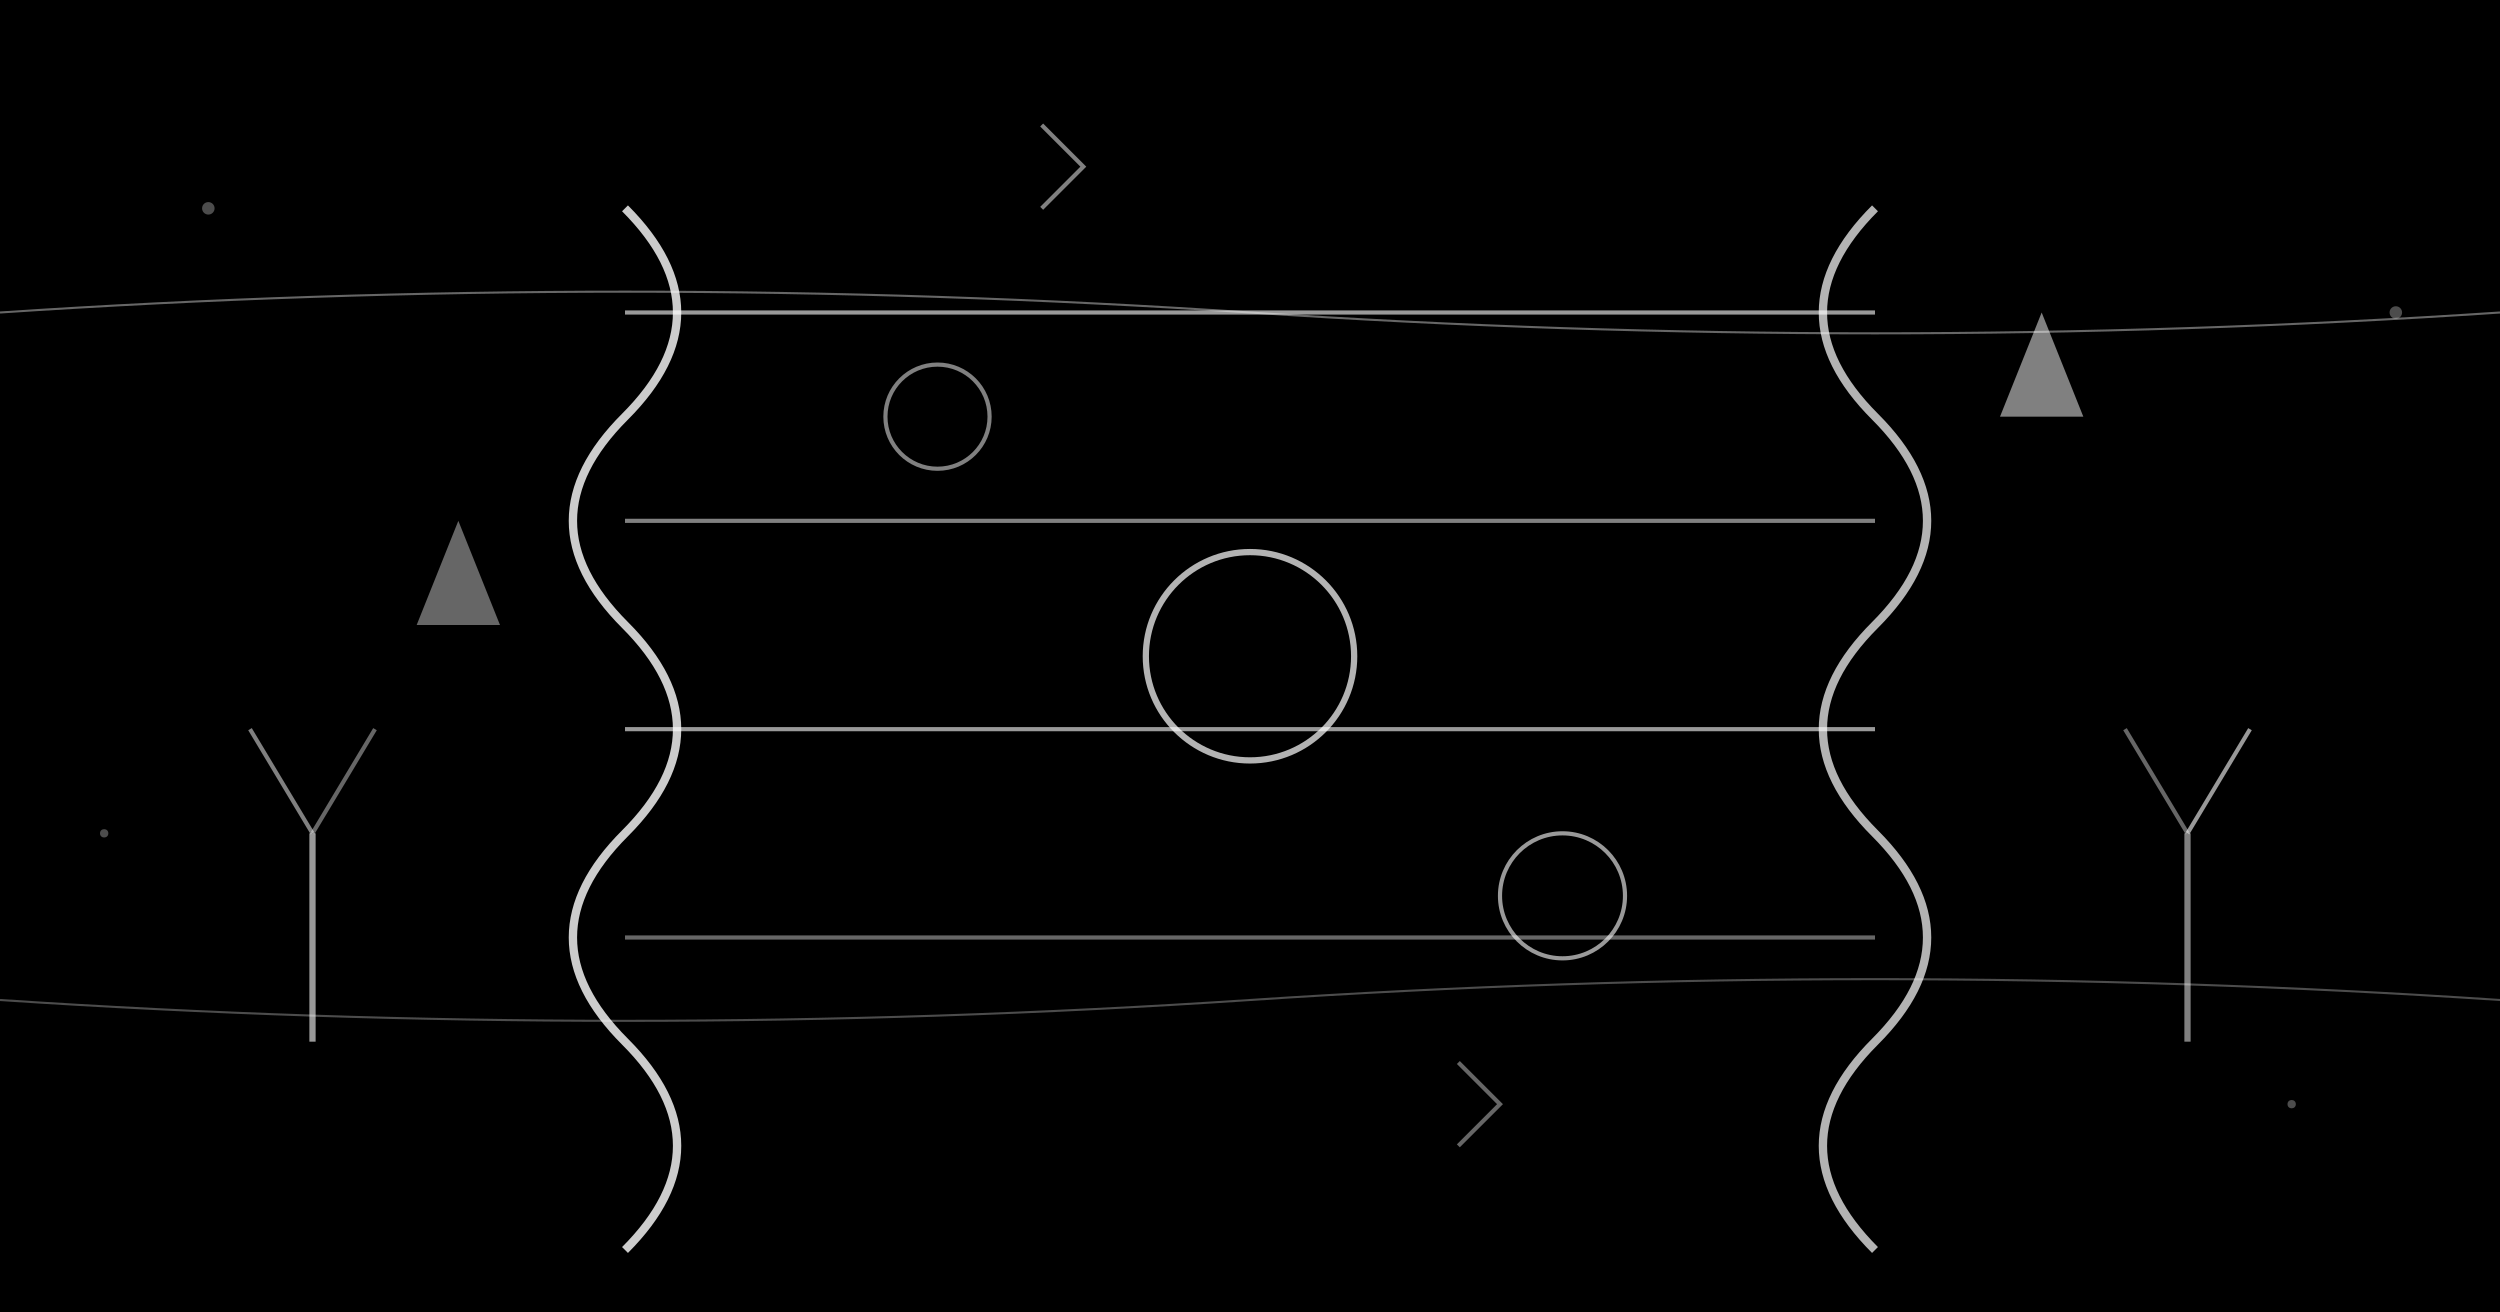 <svg width="1200" height="630" viewBox="0 0 1200 630" xmlns="http://www.w3.org/2000/svg">
  <rect width="1200" height="630" fill="#000000"/>
  
  <!-- DNA-like double helix - main theme -->
  <g>
    <!-- Left helix strand -->
    <path d="M 300 100 Q 350 150 300 200 Q 250 250 300 300 Q 350 350 300 400 Q 250 450 300 500 Q 350 550 300 600" 
          stroke="#ffffff" stroke-width="4" fill="none" opacity="0.8">
      <animate attributeName="opacity" values="0.5;0.9;0.5" dur="5s" repeatCount="indefinite"/>
      <animateTransform attributeName="transform" type="translate" values="0 0;10 0;0 0" dur="8s" repeatCount="indefinite"/>
    </path>
    
    <!-- Right helix strand -->
    <path d="M 900 100 Q 850 150 900 200 Q 950 250 900 300 Q 850 350 900 400 Q 950 450 900 500 Q 850 550 900 600" 
          stroke="#ffffff" stroke-width="4" fill="none" opacity="0.7">
      <animate attributeName="opacity" values="0.4;0.8;0.4" dur="5s" repeatCount="indefinite" begin="2.5s"/>
      <animateTransform attributeName="transform" type="translate" values="0 0;-10 0;0 0" dur="8s" repeatCount="indefinite" begin="2.5s"/>
    </path>
    
    <!-- Cross-connections representing base pairs -->
    <line x1="300" y1="150" x2="900" y2="150" stroke="#ffffff" stroke-width="2" opacity="0.6">
      <animate attributeName="opacity" values="0.3;0.7;0.3" dur="4s" repeatCount="indefinite"/>
    </line>
    <line x1="300" y1="250" x2="900" y2="250" stroke="#ffffff" stroke-width="2" opacity="0.5">
      <animate attributeName="opacity" values="0.2;0.6;0.2" dur="6s" repeatCount="indefinite"/>
    </line>
    <line x1="300" y1="350" x2="900" y2="350" stroke="#ffffff" stroke-width="2" opacity="0.6">
      <animate attributeName="opacity" values="0.3;0.7;0.3" dur="3s" repeatCount="indefinite"/>
    </line>
    <line x1="300" y1="450" x2="900" y2="450" stroke="#ffffff" stroke-width="2" opacity="0.4">
      <animate attributeName="opacity" values="0.2;0.5;0.2" dur="7s" repeatCount="indefinite"/>
    </line>
  </g>
  
  <!-- Replication bubbles and copying process -->
  <g>
    <!-- Central replication origin -->
    <circle cx="600" cy="315" r="50" fill="none" stroke="#ffffff" stroke-width="3" opacity="0.7">
      <animate attributeName="opacity" values="0.4;0.8;0.4" dur="4s" repeatCount="indefinite"/>
      <animate attributeName="r" values="50;70;50" dur="6s" repeatCount="indefinite"/>
    </circle>
    
    <!-- Smaller replication bubbles -->
    <circle cx="450" cy="200" r="25" fill="none" stroke="#ffffff" stroke-width="2" opacity="0.5">
      <animate attributeName="opacity" values="0.2;0.6;0.2" dur="5s" repeatCount="indefinite"/>
      <animate attributeName="r" values="25;35;25" dur="8s" repeatCount="indefinite"/>
    </circle>
    
    <circle cx="750" cy="430" r="30" fill="none" stroke="#ffffff" stroke-width="2" opacity="0.6">
      <animate attributeName="opacity" values="0.3;0.7;0.3" dur="4s" repeatCount="indefinite"/>
      <animate attributeName="r" values="30;40;30" dur="7s" repeatCount="indefinite"/>
    </circle>
  </g>
  
  <!-- Evolutionary branching trees -->
  <g>
    <!-- Left evolutionary tree -->
    <line x1="150" y1="500" x2="150" y2="400" stroke="#ffffff" stroke-width="3" opacity="0.6">
      <animate attributeName="opacity" values="0.3;0.7;0.3" dur="6s" repeatCount="indefinite"/>
    </line>
    <line x1="150" y1="400" x2="120" y2="350" stroke="#ffffff" stroke-width="2" opacity="0.5">
      <animate attributeName="opacity" values="0.2;0.6;0.2" dur="8s" repeatCount="indefinite"/>
    </line>
    <line x1="150" y1="400" x2="180" y2="350" stroke="#ffffff" stroke-width="2" opacity="0.4">
      <animate attributeName="opacity" values="0.2;0.5;0.2" dur="9s" repeatCount="indefinite"/>
    </line>
    
    <!-- Right evolutionary tree -->
    <line x1="1050" y1="500" x2="1050" y2="400" stroke="#ffffff" stroke-width="3" opacity="0.5">
      <animate attributeName="opacity" values="0.3;0.6;0.3" dur="7s" repeatCount="indefinite"/>
    </line>
    <line x1="1050" y1="400" x2="1020" y2="350" stroke="#ffffff" stroke-width="2" opacity="0.4">
      <animate attributeName="opacity" values="0.2;0.5;0.2" dur="10s" repeatCount="indefinite"/>
    </line>
    <line x1="1050" y1="400" x2="1080" y2="350" stroke="#ffffff" stroke-width="2" opacity="0.6">
      <animate attributeName="opacity" values="0.3;0.7;0.3" dur="5s" repeatCount="indefinite"/>
    </line>
  </g>
  
  <!-- Information copying symbols -->
  <g>
    <!-- Copy arrows -->
    <path d="M 500 100 L 520 80 L 500 60" stroke="#ffffff" stroke-width="2" fill="none" opacity="0.5">
      <animate attributeName="opacity" values="0.2;0.6;0.2" dur="4s" repeatCount="indefinite"/>
      <animateTransform attributeName="transform" type="translate" values="0 0;20 0;0 0" dur="3s" repeatCount="indefinite"/>
    </path>
    
    <path d="M 700 550 L 720 530 L 700 510" stroke="#ffffff" stroke-width="2" fill="none" opacity="0.4">
      <animate attributeName="opacity" values="0.1;0.5;0.1" dur="6s" repeatCount="indefinite"/>
      <animateTransform attributeName="transform" type="translate" values="0 0;-15 0;0 0" dur="4s" repeatCount="indefinite"/>
    </path>
  </g>
  
  <!-- Meme/idea propagation waves -->
  <g>
    <path d="M 0 150 Q 300 130 600 150 Q 900 170 1200 150" 
          stroke="#ffffff" stroke-width="1" fill="none" opacity="0.4">
      <animate attributeName="opacity" values="0.2;0.5;0.2" dur="12s" repeatCount="indefinite"/>
      <animateTransform attributeName="transform" type="translate" values="0 0;0 -20;0 0" dur="10s" repeatCount="indefinite"/>
    </path>
    
    <path d="M 0 480 Q 300 500 600 480 Q 900 460 1200 480" 
          stroke="#ffffff" stroke-width="1" fill="none" opacity="0.3">
      <animate attributeName="opacity" values="0.1;0.4;0.1" dur="15s" repeatCount="indefinite"/>
      <animateTransform attributeName="transform" type="translate" values="0 0;0 15;0 0" dur="8s" repeatCount="indefinite"/>
    </path>
  </g>
  
  <!-- Selection pressure indicators -->
  <g>
    <!-- Fitness landscape peaks -->
    <polygon points="200,300 220,250 240,300" fill="#ffffff" opacity="0.4">
      <animate attributeName="opacity" values="0.2;0.5;0.2" dur="8s" repeatCount="indefinite"/>
    </polygon>
    
    <polygon points="960,200 980,150 1000,200" fill="#ffffff" opacity="0.5">
      <animate attributeName="opacity" values="0.3;0.6;0.3" dur="6s" repeatCount="indefinite"/>
    </polygon>
  </g>
  
  <!-- Background dots representing genetic/memetic variation -->
  <g opacity="0.3">
    <circle cx="100" cy="100" r="3" fill="#ffffff">
      <animate attributeName="opacity" values="0.1;0.4;0.1" dur="11s" repeatCount="indefinite"/>
    </circle>
    <circle cx="1100" cy="530" r="2" fill="#ffffff">
      <animate attributeName="opacity" values="0.1;0.3;0.1" dur="13s" repeatCount="indefinite"/>
    </circle>
    <circle cx="50" cy="400" r="2" fill="#ffffff">
      <animate attributeName="opacity" values="0.1;0.4;0.1" dur="16s" repeatCount="indefinite"/>
    </circle>
    <circle cx="1150" cy="150" r="3" fill="#ffffff">
      <animate attributeName="opacity" values="0.2;0.5;0.2" dur="9s" repeatCount="indefinite"/>
    </circle>
  </g>
</svg>